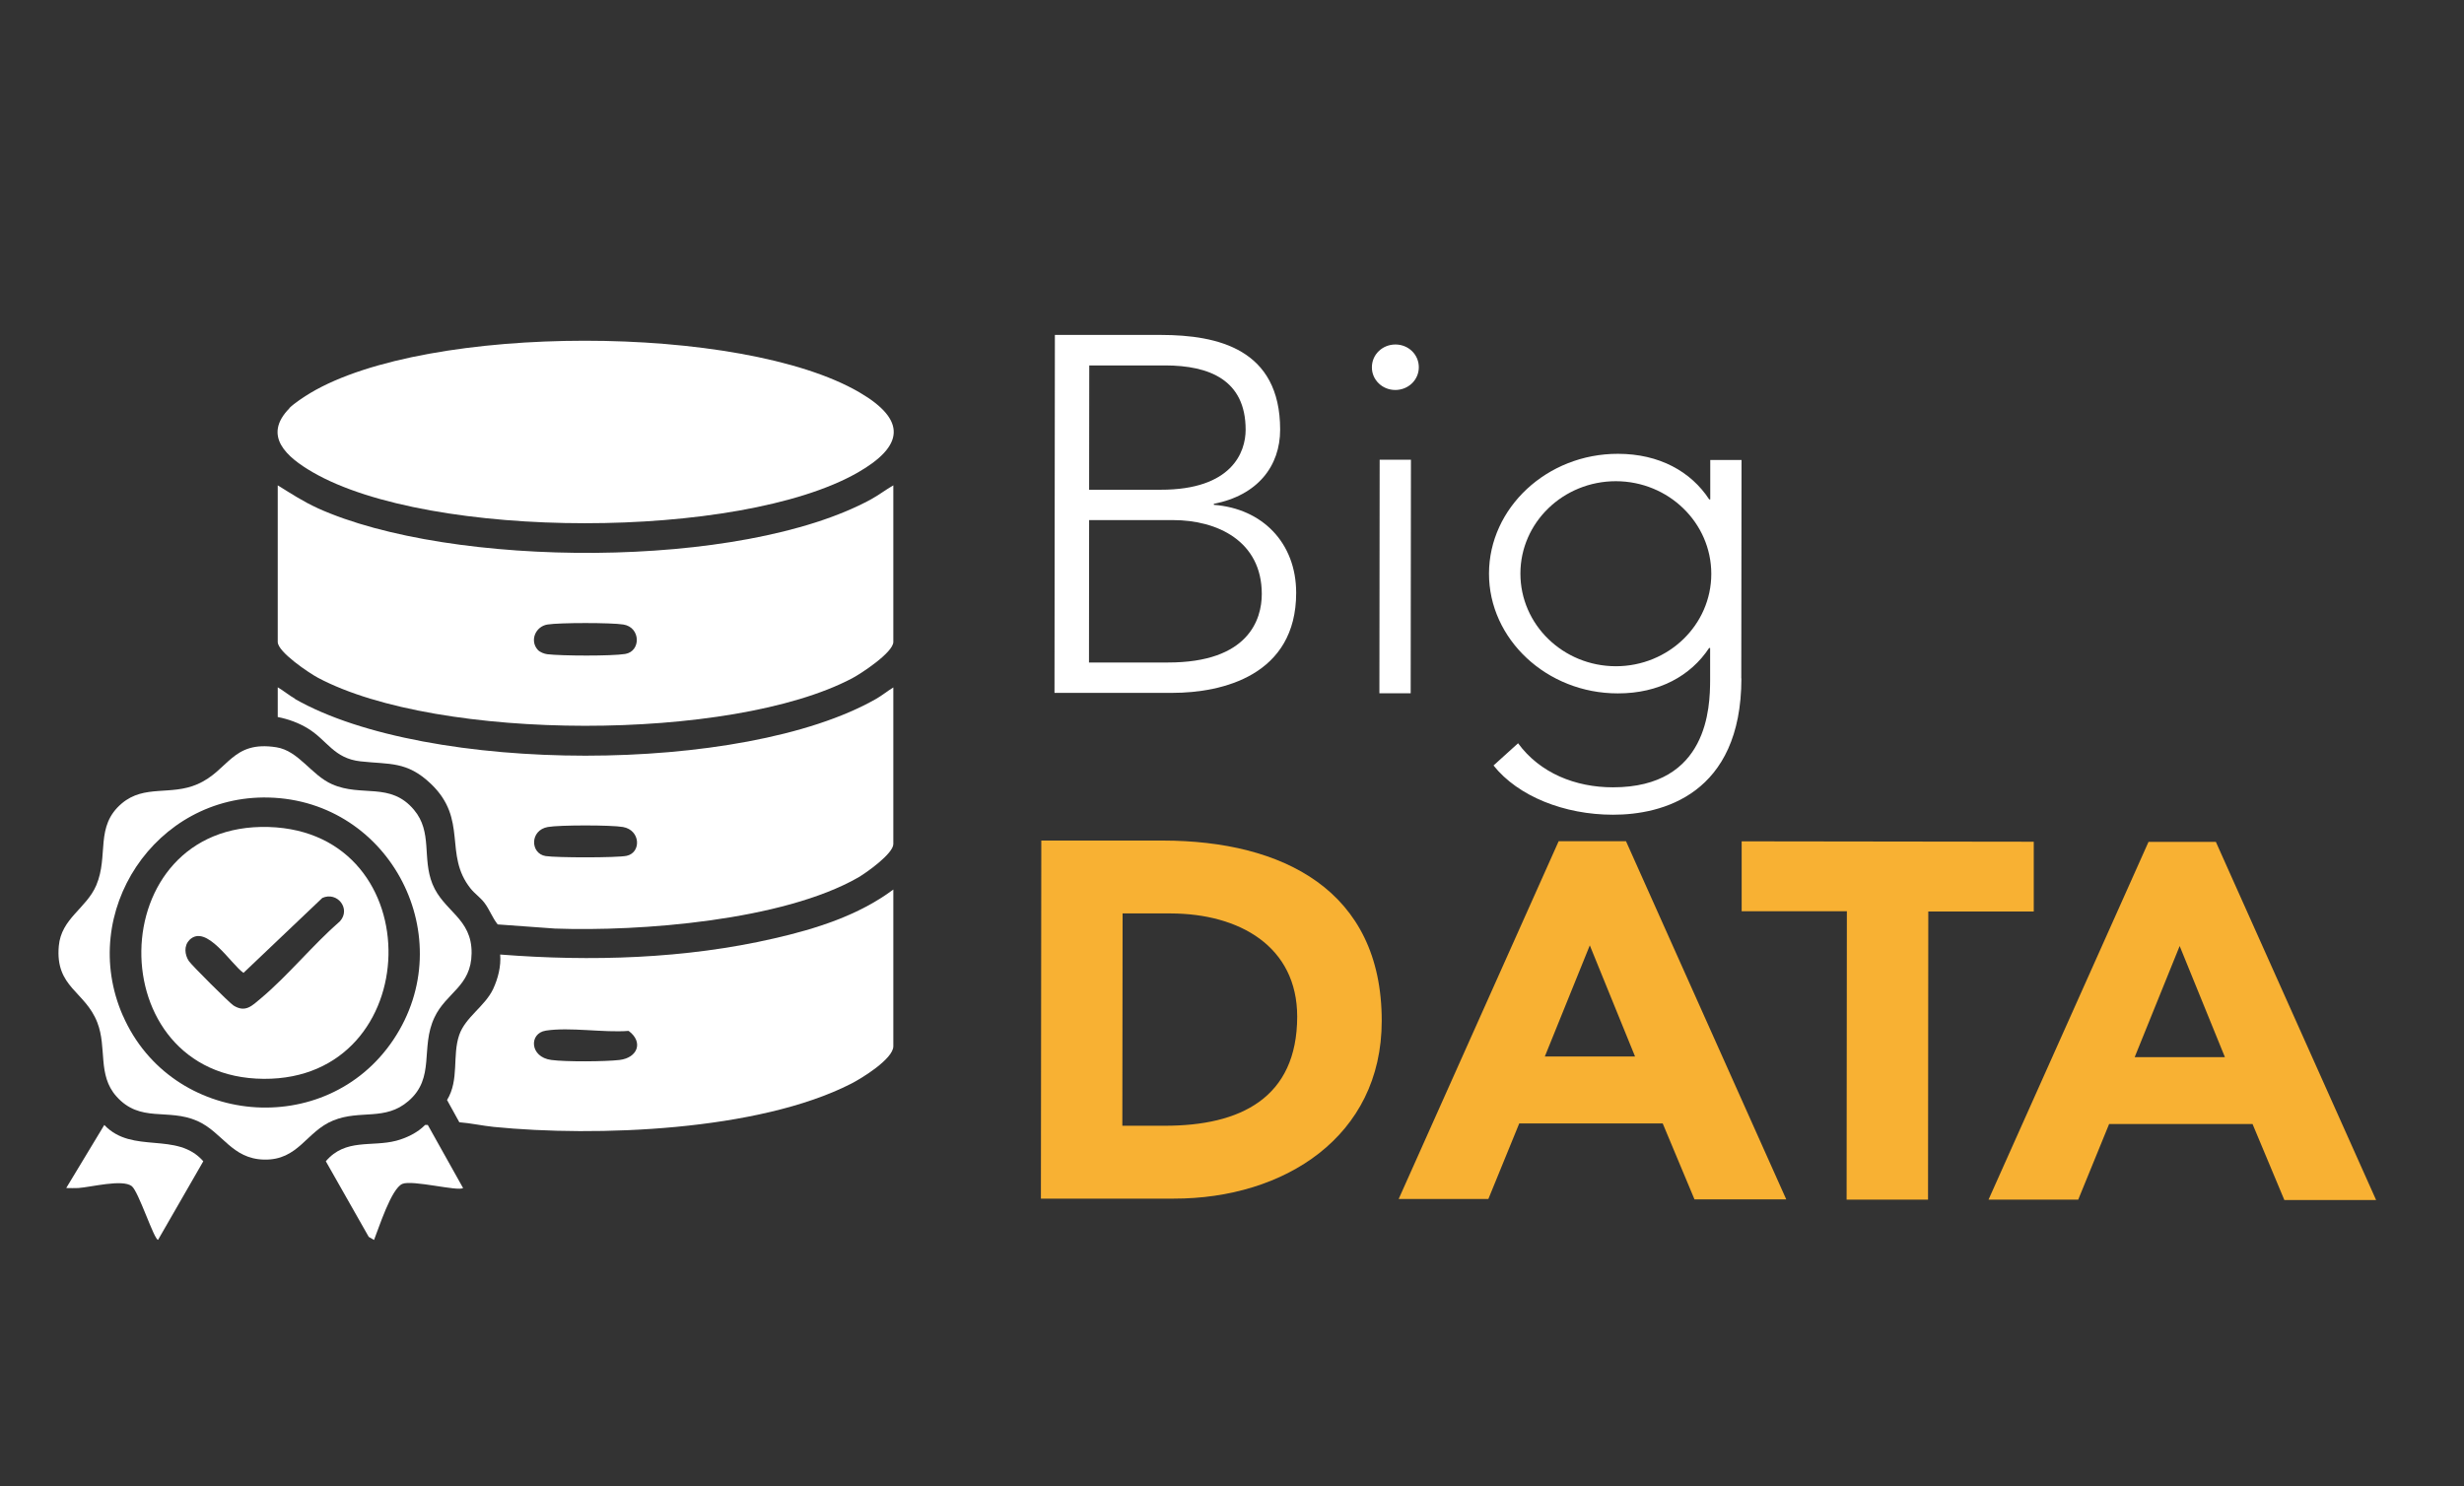 <svg xmlns="http://www.w3.org/2000/svg" id="Capa_2" data-name="Capa 2" viewBox="0 0 190.65 115"><rect x="0" y="0" width="190.65" height="115" fill="#333333" stroke="none"/><defs><style>      .cls-1 {        fill: #fff;      }      .cls-2 {        fill: #f8b133;      }    </style></defs><g><path class="cls-1" d="M81.62,25.92h8.23c4.36.01,9.2,1.08,9.2,7.33,0,2.82-1.74,5.08-5.13,5.74v.08c3.75.28,6.37,2.94,6.37,6.81,0,6.38-5.7,7.74-9.58,7.74h-9.12s.03-27.71.03-27.71ZM84.26,51.27h6.1c6.26.01,7.27-3.35,7.27-5.3,0-4.11-3.46-5.72-6.86-5.72h-6.5s-.01,11.02-.01,11.02ZM84.27,37.9h5.53c5.53.01,6.58-2.92,6.58-4.64,0-3.87-2.82-4.97-6.21-4.98h-5.89s-.01,9.62-.01,9.62Z"></path><path class="cls-1" d="M107.97,26.66c1.01,0,1.81.78,1.81,1.76,0,.98-.81,1.76-1.82,1.76-1.01,0-1.82-.79-1.81-1.76,0-.98.81-1.76,1.82-1.76ZM106.75,35.58h2.42s-.02,18.07-.02,18.07h-2.42s.02-18.07.02-18.07Z"></path><path class="cls-1" d="M134.74,52.5c-.01,9-6.15,10.56-9.94,10.55-3.75,0-7.34-1.42-9.24-3.81l1.9-1.72c1.69,2.31,4.44,3.41,7.34,3.41,7.39,0,7.51-6.25,7.52-8.28v-2.5s-.08,0-.08,0c-1.42,2.15-3.88,3.52-7.07,3.51-5.49,0-9.97-4.2-9.96-9.28s4.49-9.27,9.98-9.26c3.19,0,5.65,1.37,7.06,3.53h.08v-3.05s2.42,0,2.42,0l-.02,16.9ZM125.03,37.24c-4.08,0-7.39,3.2-7.39,7.15s3.3,7.16,7.38,7.17c4.08,0,7.39-3.2,7.39-7.15s-3.3-7.16-7.38-7.17Z"></path><path class="cls-2" d="M80.57,65.05h9.44c9.2.02,16.91,3.82,16.9,13.96,0,8.96-7.56,13.76-16.08,13.75h-10.29s.03-27.71.03-27.71ZM86.84,87.12h3.27c5.85.01,10.25-2.14,10.26-8.44,0-5.44-4.47-7.98-9.8-7.99h-3.71s-.02,16.43-.02,16.43Z"></path><path class="cls-2" d="M120.6,65.1h5.21s12.4,27.72,12.4,27.72h-7.1s-2.46-5.88-2.46-5.88h-11.1s-2.39,5.85-2.39,5.85h-6.94s12.38-27.69,12.38-27.69ZM123.01,73.16l-3.48,8.6h6.98s-3.5-8.6-3.5-8.6Z"></path><path class="cls-2" d="M142.91,70.52h-8.15s0-5.41,0-5.41l22.6.03v5.4s-8.16,0-8.16,0l-.02,22.3h-6.3s.02-22.3.02-22.3Z"></path><path class="cls-2" d="M166.24,65.15h5.21s12.4,27.72,12.4,27.72h-7.1s-2.46-5.88-2.46-5.88h-11.1s-2.39,5.85-2.39,5.85h-6.94s12.38-27.69,12.38-27.69ZM168.65,73.21l-3.48,8.6h6.98s-3.5-8.6-3.5-8.6Z"></path></g><g><path class="cls-1" d="M24.54,39.31c10.33,4.69,32.83,4.8,42.86-.67.6-.33,1.13-.74,1.72-1.08v12.12c0,.81-2.49,2.45-3.2,2.82-9.32,4.9-32.02,4.9-41.32-.05-.69-.37-3.11-1.99-3.11-2.77v-12.12c1,.62,1.98,1.26,3.06,1.75ZM42.35,50.63c1.1.13,4.97.15,6.02-.02,1.24-.2,1.21-2.07-.14-2.28-.93-.15-4.94-.15-5.87,0s-1.39,1.25-.75,1.96c.16.18.5.31.74.34Z"></path><path class="cls-1" d="M22.4,31.59c-2.13,2.16-.17,3.81,1.77,4.94,9.09,5.29,33.05,5.26,42.18.05,3.59-2.05,3.83-4.07.14-6.22-9.11-5.31-33.4-5.35-42.47.05-.47.28-1.26.8-1.63,1.17Z"></path><path class="cls-1" d="M22.82,54.09c10.26,5.85,34.69,5.86,44.96,0,.46-.26.88-.61,1.34-.89v12.12c0,.74-2.08,2.22-2.72,2.59-5.82,3.33-16.83,4.19-23.47,3.95l-4.42-.32c-.42-.52-.62-1.14-1.04-1.69-.31-.4-.75-.7-1.06-1.09-2.11-2.65-.16-5.33-3.08-8.11-1.85-1.76-3.19-1.48-5.44-1.73-2.06-.23-2.56-1.62-4.06-2.54-.72-.44-1.52-.73-2.34-.89v-2.3c.46.27.87.62,1.34.89ZM42.39,64c-1.41.25-1.37,2.06-.17,2.25.82.13,5.53.14,6.27-.02,1.14-.25,1.08-1.99-.29-2.23-.9-.16-4.92-.16-5.81,0Z"></path><path class="cls-1" d="M69.12,80.97c0,.98-2.46,2.49-3.27,2.9-7.17,3.66-19.72,4.13-27.65,3.34-.88-.09-1.77-.29-2.66-.36l-.95-1.72c.96-1.57.39-3.42.94-5.03.48-1.39,1.98-2.21,2.62-3.55.38-.81.63-1.78.55-2.68,7.03.55,14.33.34,21.21-1.25,3.23-.74,6.53-1.78,9.21-3.78v12.12ZM42.23,79.76c-1.31.2-1.26,2.05.43,2.27,1.12.15,4.15.13,5.28,0,1.4-.17,1.86-1.39.7-2.25-1.96.15-4.54-.31-6.42-.02Z"></path><path class="cls-1" d="M25.69,60.69c2.3,1.02,4.51-.2,6.34,1.98,1.45,1.72.62,3.73,1.43,5.74.86,2.13,3.06,2.64,3.03,5.36-.03,2.58-1.97,3.03-2.88,4.98-1.1,2.34.09,4.66-2.01,6.46-1.81,1.56-3.71.65-5.81,1.5s-2.69,3.09-5.36,3.03c-2.51-.06-3.21-2.12-5.16-2.99-2.29-1.01-4.42.18-6.27-1.91-1.47-1.66-.71-3.75-1.47-5.71-.94-2.43-3.27-2.71-2.98-5.92.19-2.14,2.13-2.9,2.9-4.7.98-2.32-.13-4.56,1.98-6.34,1.75-1.47,3.77-.58,5.84-1.48,2.43-1.05,2.67-3.4,6.11-2.86,1.73.27,2.7,2.15,4.31,2.86ZM9.51,78.6c3.75,8.57,15.72,9.65,20.93,1.86,5.25-7.85-.19-18.5-9.65-18.74-8.76-.22-14.8,8.86-11.28,16.89Z"></path><path class="cls-1" d="M28.94,95.96c.37-.92,1.33-3.97,2.19-4.34.77-.33,4.32.6,4.7.32l-2.73-4.88h-.21c-.57.59-1.44,1.01-2.23,1.22-1.92.5-3.93-.2-5.45,1.59l3.32,5.85.41.24Z"></path><path class="cls-1" d="M5.13,91.94c.31,0,.62.02.93,0,1-.07,3.4-.7,4.13-.15.53.4,1.73,4.16,2.04,4.16l3.5-6.08c-2.05-2.35-5.48-.51-7.66-2.81l-2.94,4.87Z"></path><path class="cls-1" d="M20.41,83.49c-12.79-.08-12.6-19.88.38-19.49,12.65.38,12.19,19.57-.38,19.49ZM14.65,72.76c-.43.43-.36,1.13-.04,1.61.22.33,3.13,3.23,3.45,3.44.94.59,1.44.02,2.15-.57,2.07-1.74,4.03-4.15,6.1-5.95.86-.97-.22-2.32-1.37-1.8l-6.1,5.8c-.96-.66-2.88-3.85-4.19-2.54Z"></path></g></svg>